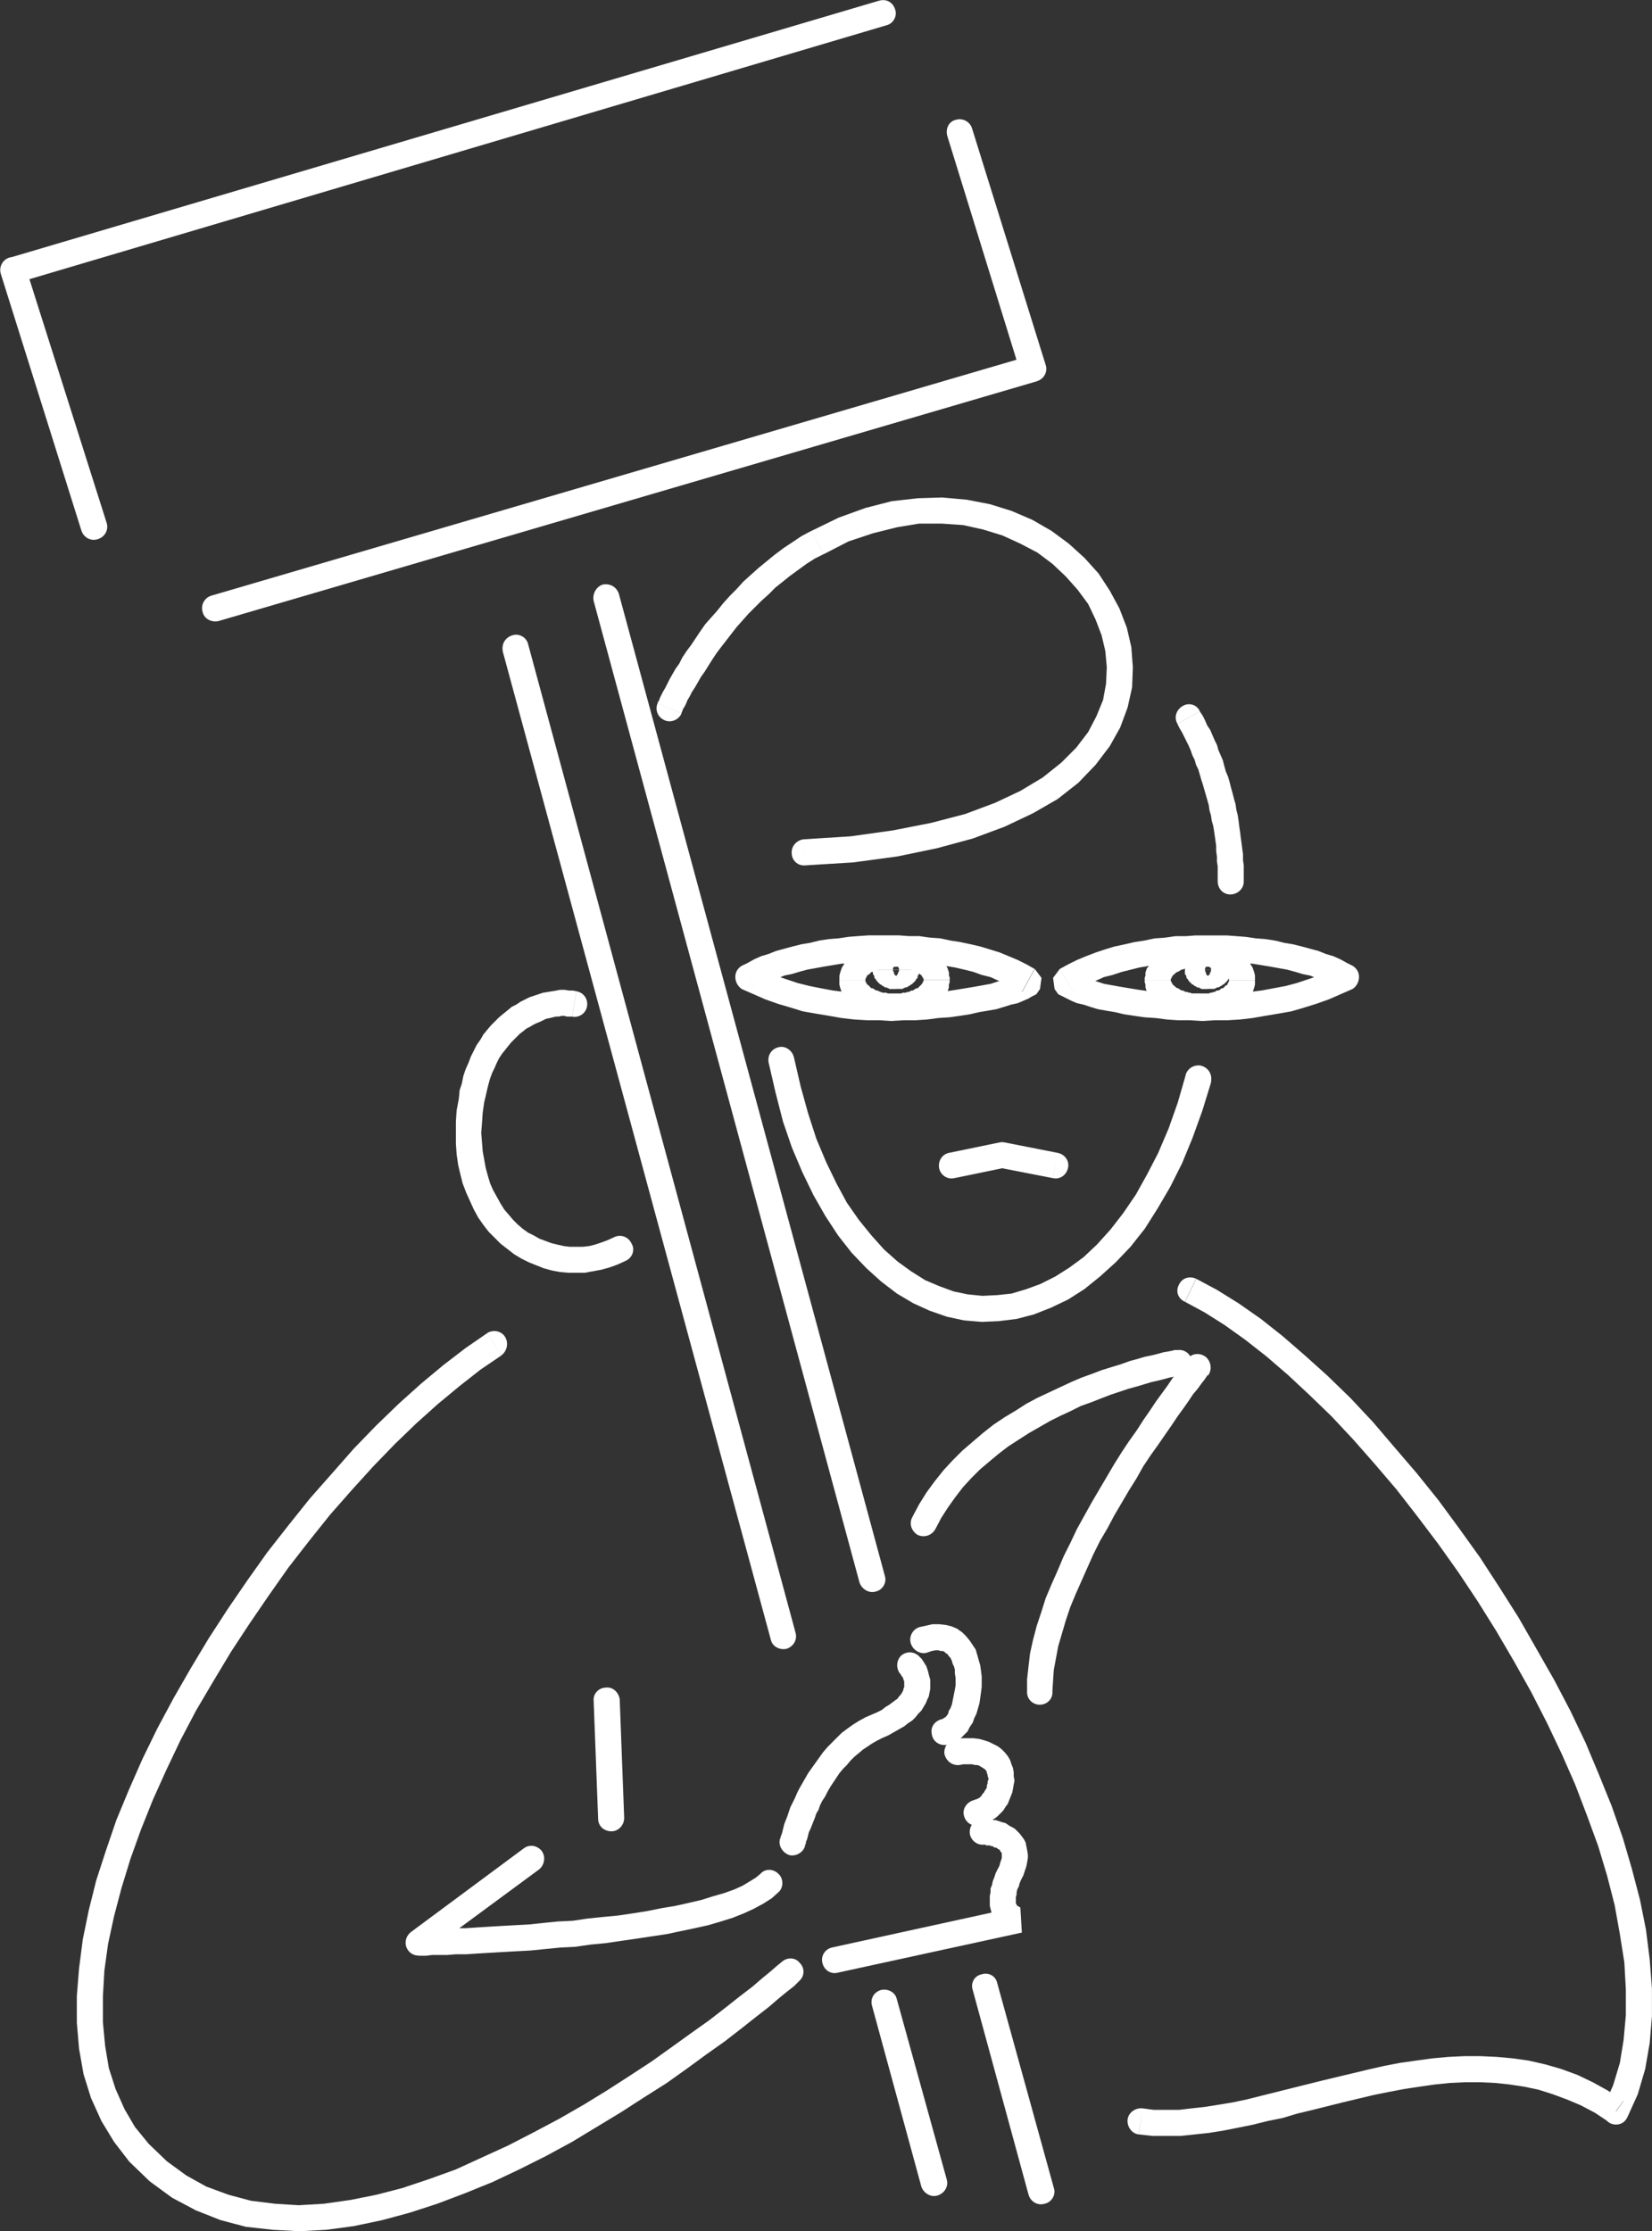 <?xml version="1.0" encoding="utf-8"?>
<!-- Generator: Adobe Illustrator 15.0.0, SVG Export Plug-In . SVG Version: 6.00 Build 0)  -->
<!DOCTYPE svg PUBLIC "-//W3C//DTD SVG 1.1//EN" "http://www.w3.org/Graphics/SVG/1.1/DTD/svg11.dtd">
<svg version="1.1" id="Layer_1" xmlns="http://www.w3.org/2000/svg" xmlns:xlink="http://www.w3.org/1999/xlink" x="0px" y="0px"
	 width="94.838px" height="128.083px" viewBox="0 0 94.838 128.083" enable-background="new 0 0 94.838 128.083"
	 xml:space="preserve">
<rect x="0" y="0" width="94.838" height="128.083" fill="#333333" stroke="none"/>
<g id="Layer_x0020_1">
	<g>
		<path fill="#FFFFFF" d="M6.121,30.011c0.128,0.385-0.085,0.812-0.513,0.941c-0.385,0.128-0.812-0.086-0.94-0.513L6.121,30.011z
			 M1.461,15.305l4.66,14.706l-1.454,0.428L0.05,15.732l0.513-0.94L1.461,15.305z M0.05,15.732c-0.128-0.385,0.085-0.812,0.47-0.94
			c0.385-0.128,0.812,0.085,0.94,0.513L0.05,15.732z M50.882,1.454L0.948,16.246l-0.385-1.454L50.454,0.043L50.882,1.454z
			 M50.454,0.043c0.428-0.128,0.812,0.085,0.939,0.513c0.129,0.385-0.127,0.812-0.513,0.898L50.454,0.043z"/>
	</g>
	<g>
		<path fill="#FFFFFF" d="M54.388,7.823c-0.129-0.427,0.086-0.855,0.471-0.94c0.385-0.128,0.812,0.085,0.939,0.47L54.388,7.823z
			 M58.577,21.375L54.388,7.823l1.41-0.47l4.232,13.595l-0.514,0.94L58.577,21.375z M60.03,20.948
			c0.129,0.385-0.086,0.812-0.514,0.94c-0.385,0.128-0.812-0.128-0.939-0.513L60.03,20.948z M12.106,34.201L59.09,20.435
			l0.429,1.454L12.534,35.655L12.106,34.201z M12.534,35.655c-0.385,0.085-0.812-0.128-0.898-0.513
			c-0.128-0.385,0.086-0.812,0.471-0.94L12.534,35.655z"/>
	</g>
	<g>
		<path fill="#FFFFFF" d="M28.865,37.407c-0.085-0.427,0.128-0.812,0.556-0.94c0.385-0.128,0.812,0.128,0.898,0.513L28.865,37.407z
			 M44.255,94.139l-15.39-56.732l1.454-0.427l15.348,56.731L44.255,94.139z M45.666,93.711c0.128,0.428-0.128,0.812-0.513,0.938
			c-0.385,0.086-0.812-0.127-0.897-0.512L45.666,93.711z M50.069,115.172c-0.129-0.428,0.086-0.812,0.514-0.941
			c0.385-0.085,0.812,0.129,0.896,0.514L50.069,115.172z M52.892,125.518l-2.822-10.346l1.41-0.428l2.865,10.346L52.892,125.518z
			 M54.345,125.09c0.129,0.428-0.129,0.812-0.514,0.939c-0.385,0.129-0.812-0.128-0.939-0.513L54.345,125.09z"/>
	</g>
	<g>
		<path fill="#FFFFFF" d="M34.081,34.5c-0.085-0.385,0.128-0.812,0.513-0.941c0.428-0.085,0.812,0.128,0.941,0.556L34.081,34.5z
			 M49.343,90.846L34.081,34.5l1.454-0.385l15.262,56.346L49.343,90.846z M50.796,90.461c0.129,0.385-0.128,0.812-0.513,0.897
			c-0.386,0.128-0.812-0.129-0.94-0.515L50.796,90.461z M55.841,114.231c-0.129-0.385,0.086-0.812,0.514-0.896
			c0.386-0.129,0.812,0.086,0.896,0.513L55.841,114.231z M59.048,125.989l-3.207-11.758l1.41-0.385l3.25,11.758L59.048,125.989z
			 M60.501,125.604c0.128,0.385-0.129,0.812-0.514,0.896c-0.385,0.129-0.812-0.086-0.939-0.513L60.501,125.604z"/>
	</g>
	<g>
		<path fill="#FFFFFF" d="M27.967,76.525c0.342-0.214,0.812-0.128,1.026,0.214c0.213,0.342,0.128,0.812-0.214,1.068L27.967,76.525z
			 M8.515,123.038l-1.111,1.027l0,0l-0.855-1.111l-0.727-1.197l-0.599-1.325l-0.427-1.367l-0.257-1.454l-0.128-1.496v-1.539
			l0.128-1.582l0.214-1.666l0.342-1.668l0.427-1.709l0.556-1.711l0.599-1.753l0.727-1.754l0.77-1.752l0.855-1.754l0.94-1.752
			l0.983-1.711l1.026-1.709l1.111-1.712l1.112-1.623l1.154-1.624l1.24-1.582l1.197-1.496l1.283-1.454l1.24-1.411l1.283-1.323
			l1.282-1.24l1.283-1.154l1.283-1.068l1.282-0.984l1.24-0.854l0.812,1.282l-1.197,0.812l-1.197,0.94l-1.24,1.026l-1.24,1.111
			l-1.24,1.196l-1.24,1.282l-1.24,1.367l-1.24,1.41l-1.197,1.498l-1.197,1.539l-1.111,1.58l-1.112,1.625l-1.068,1.625l-1.026,1.709
			L11.251,98.2l-0.898,1.711l-0.812,1.709l-0.77,1.711l-0.684,1.709l-0.598,1.668l-0.513,1.668l-0.428,1.623l-0.342,1.582
			l-0.214,1.539l-0.085,1.496v1.454l0.128,1.368l0.214,1.283l0.385,1.195l0.513,1.154l0.599,1.026L8.515,123.038L8.515,123.038z
			 M44.896,112.607l0.983,1.112l-0.085,0.085l-0.214,0.214l-0.385,0.299l-0.47,0.385l-0.599,0.514l-0.77,0.599l-0.812,0.642
			l-0.941,0.729l-1.026,0.727l-1.111,0.812l-1.197,0.854l-1.283,0.812l-1.325,0.855l-1.411,0.854l-1.411,0.854l-1.497,0.812
			l-1.539,0.771l-1.539,0.727l-1.582,0.642l-1.582,0.599l-1.582,0.514l-1.582,0.428l-1.625,0.342L18.729,128l-1.539,0.084
			L15.651,128l-1.539-0.172l-1.454-0.385l-1.411-0.557l-1.368-0.727l-1.283-0.939l-1.197-1.154l1.111-1.027l1.069,1.027l1.111,0.812
			l1.154,0.642l1.283,0.472l1.283,0.342l1.368,0.17l1.368,0.086l1.454-0.086l1.496-0.213l1.497-0.299l1.496-0.386l1.539-0.515
			l1.539-0.555l1.497-0.686l1.496-0.684l1.496-0.771l1.454-0.771l1.411-0.812l1.325-0.812l1.325-0.854l1.24-0.812l1.197-0.855
			l1.068-0.77l1.026-0.728l0.94-0.728l0.812-0.643l0.727-0.555l0.599-0.514l0.47-0.385l0.342-0.3l0.214-0.172L44.896,112.607z
			 M44.896,112.607c0.299-0.257,0.77-0.257,1.026,0.085c0.299,0.301,0.257,0.77-0.042,1.027L44.896,112.607z"/>
	</g>
	<g>
		<path fill="#FFFFFF" d="M33.097,56.902c0.428,0.085,0.684,0.47,0.599,0.898c-0.085,0.385-0.47,0.641-0.855,0.556L33.097,56.902z
			 M27.796,63.272l-1.454-0.214l0,0l0.043-0.47l0.128-0.385l0.085-0.428l0.128-0.385l0.171-0.384l0.128-0.342l0.171-0.342
			l0.171-0.342l0.213-0.299l0.171-0.299l0.213-0.257l0.214-0.256l0.256-0.256l0.214-0.214l0.257-0.214l0.213-0.171l0.257-0.214
			l0.256-0.128l0.256-0.171l0.257-0.128l0.256-0.128l0.256-0.085l0.257-0.085l0.256-0.086l0.256-0.042l0.257-0.043l0.256-0.042
			l0.214-0.043h0.256l0.256,0.043h0.214l0.214,0.042l-0.256,1.454h-0.128h-0.171l-0.128-0.042h-0.171l-0.171,0.042H31.9
			l-0.171,0.043l-0.171,0.042l-0.214,0.043l-0.171,0.085l-0.171,0.085l-0.214,0.085l-0.171,0.085l-0.214,0.128l-0.171,0.085
			l-0.214,0.171l-0.171,0.128l-0.171,0.171l-0.171,0.171l-0.171,0.171l-0.171,0.213l-0.171,0.214l-0.171,0.214l-0.171,0.256
			l-0.128,0.257l-0.128,0.299l-0.128,0.256l-0.128,0.342l-0.085,0.299l-0.086,0.342l-0.085,0.385L27.796,63.272L27.796,63.272z
			 M35.277,71.01l0.642,1.367l-0.471,0.215l-0.47,0.17l-0.47,0.129l-0.47,0.086l-0.47,0.085h-0.47h-0.47l-0.47-0.042l-0.47-0.086
			l-0.47-0.129l-0.428-0.17l-0.428-0.172l-0.427-0.213l-0.428-0.258l-0.385-0.3l-0.385-0.299l-0.342-0.343l-0.342-0.342
			l-0.299-0.385l-0.299-0.428l-0.257-0.471l-0.213-0.471l-0.214-0.471l-0.214-0.557l-0.128-0.514L26.3,66.864l-0.085-0.6
			l-0.043-0.598v-0.643v-0.642l0.043-0.641l0.128-0.684l1.454,0.214l-0.085,0.599l-0.042,0.598l-0.043,0.556l0.043,0.557
			l0.042,0.514l0.085,0.47l0.085,0.47l0.128,0.471l0.128,0.429l0.171,0.385l0.214,0.386l0.213,0.385l0.214,0.342l0.256,0.299
			l0.257,0.301l0.256,0.256l0.299,0.256l0.299,0.215l0.342,0.17l0.299,0.173l0.342,0.127l0.342,0.129l0.342,0.086l0.385,0.085
			l0.342,0.043h0.342h0.385l0.385-0.043l0.342-0.085l0.385-0.129l0.342-0.128L35.277,71.01z M35.277,71.01
			c0.385-0.172,0.812,0,0.983,0.385c0.214,0.342,0.043,0.812-0.342,0.982L35.277,71.01z"/>
	</g>
	<g>
		<path fill="#FFFFFF" d="M30.062,106.109c0.342-0.257,0.77-0.171,1.026,0.128c0.256,0.342,0.171,0.812-0.128,1.068L30.062,106.109z
			 M23.606,110.897l6.456-4.788l0.897,1.196l-6.498,4.789l-0.428,0.171L23.606,110.897z M24.461,112.094
			c-0.299,0.256-0.77,0.213-1.026-0.129c-0.257-0.342-0.171-0.812,0.171-1.068L24.461,112.094z M43.657,107.563l1.069,1.025
			l-0.428,0.385l-0.47,0.299l-0.556,0.301l-0.556,0.256l-0.642,0.256l-0.684,0.215l-0.727,0.214l-0.77,0.171l-0.812,0.171
			l-0.812,0.172l-0.855,0.127l-0.855,0.13l-0.898,0.129l-0.855,0.127l-0.897,0.086l-0.898,0.129l-0.855,0.043l-0.855,0.084
			l-0.855,0.086l-0.812,0.043l-0.77,0.043l-0.727,0.043l-0.727,0.043l-0.641,0.043H26.17l-0.513,0.042h-0.47h-0.385l-0.342,0.043
			h-0.214h-0.128h-0.085v-1.497h0.043h0.128h0.256l0.299-0.042h0.385h0.47l0.513-0.043h0.598l0.642-0.042l0.684-0.043l0.727-0.043
			l0.77-0.043l0.812-0.043l0.812-0.086l0.855-0.086l0.855-0.041l0.855-0.129l0.855-0.086l0.898-0.086l0.855-0.127l0.812-0.129
			l0.855-0.172l0.77-0.128l0.77-0.172l0.727-0.17l0.684-0.215l0.599-0.171l0.599-0.215l0.47-0.213l0.427-0.256l0.342-0.215
			L43.657,107.563z M43.657,107.563c0.256-0.3,0.727-0.3,1.026,0c0.299,0.256,0.299,0.77,0.043,1.025L43.657,107.563z"/>
	</g>
	<g>
		<path fill="#FFFFFF" d="M68.666,73.405l-0.642,1.324c-0.385-0.171-0.555-0.598-0.342-0.982
			C67.854,73.362,68.28,73.233,68.666,73.405z M93.206,120.602l-1.111,0.256l0.512-1.154l0.386-1.283l0.215-1.323l0.128-1.411
			v-1.496l-0.086-1.539l-0.257-1.624l-0.3-1.668l-0.428-1.668l-0.513-1.709l-0.642-1.754l-0.685-1.795l-0.771-1.753l-0.854-1.797
			l-0.897-1.752l-0.982-1.754l-1.025-1.752l-1.068-1.709l-1.111-1.668l-1.154-1.625l-1.197-1.582l-1.195-1.539l-1.24-1.453
			l-1.24-1.41l-1.239-1.325l-1.281-1.239l-1.239-1.154l-1.24-1.068l-1.197-0.939l-1.196-0.854l-1.153-0.728l-1.113-0.6l0.643-1.324
			l1.197,0.641l1.238,0.771l1.283,0.897l1.24,0.982l1.281,1.111l1.283,1.154l1.324,1.283l1.282,1.367l1.24,1.453l1.283,1.496
			l1.239,1.539l1.195,1.624l1.197,1.668l1.111,1.71l1.111,1.753l1.026,1.795l1.024,1.796l0.941,1.797l0.854,1.795l0.771,1.838
			l0.728,1.797l0.642,1.838l0.513,1.753l0.471,1.796l0.342,1.709l0.215,1.711l0.128,1.667v1.582l-0.128,1.539l-0.258,1.496
			l-0.428,1.454l-0.599,1.324l-1.067,0.256L93.206,120.602z M92.095,120.858l1.324,0.684c-0.171,0.385-0.598,0.515-0.982,0.342
			C92.052,121.67,91.923,121.243,92.095,120.858z M65.589,121.029l0.641,0.085h0.728h0.728l0.727-0.085l0.77-0.085l0.812-0.129
			l0.77-0.128l0.812-0.171l0.855-0.215l0.854-0.213l0.854-0.215l0.855-0.213l0.855-0.213l0.896-0.216l0.896-0.213l0.898-0.215
			l0.939-0.214l0.897-0.172l0.897-0.127l0.939-0.129l0.941-0.086l0.896-0.043h0.94l0.94,0.043l0.939,0.086l0.898,0.129l0.939,0.213
			l0.896,0.258l0.941,0.342l0.896,0.428l0.854,0.471l0.898,0.6l-0.855,1.195l-0.77-0.512l-0.812-0.429l-0.812-0.342l-0.812-0.3
			l-0.812-0.258l-0.812-0.17l-0.854-0.129l-0.812-0.086l-0.855-0.041h-0.891l-0.854,0.041l-0.854,0.086l-0.898,0.129l-0.854,0.129
			l-0.897,0.17l-0.854,0.172l-0.898,0.214l-0.896,0.214l-0.855,0.214l-0.854,0.214l-0.897,0.215l-0.854,0.256l-0.855,0.172
			l-0.854,0.213l-0.854,0.172l-0.854,0.17l-0.812,0.129l-0.812,0.086l-0.812,0.085h-0.812h-0.812l-0.771-0.085L65.589,121.029z
			 M65.589,121.029l-0.215,1.497c-0.385-0.043-0.684-0.428-0.641-0.855C64.776,121.286,65.161,120.987,65.589,121.029z"/>
	</g>
	<g>
		<path fill="#FFFFFF" d="M68.153,78.021c0.256-0.342,0.727-0.386,1.068-0.128c0.299,0.256,0.385,0.727,0.129,1.068L68.153,78.021z
			 M60.415,97.088l-1.453,0.043v-0.728l0.086-0.771l0.085-0.727l0.171-0.77l0.215-0.812l0.256-0.77l0.256-0.812l0.343-0.812
			l0.342-0.771l0.343-0.812l0.385-0.771l0.386-0.812l0.427-0.771l0.428-0.77L63.11,85.5l0.429-0.728l0.428-0.728l0.429-0.684
			l0.428-0.643l0.427-0.598l0.385-0.6l0.386-0.557l0.342-0.514l0.343-0.47l0.342-0.47l0.257-0.385l0.256-0.301l0.215-0.3l0.17-0.213
			l0.129-0.172l0.086-0.085v-0.043l1.197,0.939h-0.043l-0.086,0.129l-0.086,0.129l-0.17,0.213l-0.215,0.3L68.5,80.023l-0.256,0.386
			l-0.3,0.428l-0.342,0.471l-0.344,0.514l-0.385,0.555l-0.385,0.558l-0.428,0.599l-0.428,0.641l-0.385,0.686l-0.428,0.684
			l-0.428,0.728l-0.428,0.728l-0.385,0.727l-0.428,0.729l-0.385,0.77l-0.343,0.77l-0.342,0.771l-0.342,0.771l-0.3,0.727l-0.258,0.77
			l-0.213,0.729l-0.215,0.727l-0.128,0.684l-0.128,0.685l-0.043,0.642L60.415,97.088z M60.415,97.088
			c0.043,0.428-0.299,0.77-0.727,0.77c-0.385,0-0.728-0.299-0.728-0.727L60.415,97.088z"/>
	</g>
	<g>
		<path fill="#FFFFFF" d="M67.556,77.508c0.428-0.086,0.812,0.213,0.854,0.598c0.086,0.428-0.213,0.812-0.598,0.855L67.556,77.508z
			 M53.703,87.768l-1.325-0.684l0.385-0.728l0.428-0.685l0.472-0.643l0.512-0.641l0.515-0.557l0.556-0.556l0.599-0.514l0.6-0.513
			l0.599-0.471l0.642-0.428l0.642-0.385l0.599-0.385l0.641-0.342l0.644-0.301l0.642-0.3l0.641-0.3l0.6-0.256l0.598-0.215
			l0.558-0.213l0.555-0.172l0.558-0.17l0.471-0.172l0.47-0.128l0.427-0.128l0.428-0.086l0.343-0.086l0.3-0.086l0.257-0.041
			l0.214-0.043l0.172-0.043h0.086h0.041l0.258,1.453h-0.043l-0.086,0.043h-0.129l-0.213,0.043l-0.213,0.043l-0.301,0.084
			l-0.343,0.086l-0.386,0.086l-0.426,0.129l-0.429,0.128l-0.47,0.128l-0.514,0.172l-0.514,0.17l-0.556,0.215L62.638,80.5
			l-0.598,0.213l-0.6,0.301l-0.556,0.256l-0.599,0.299l-0.6,0.344l-0.599,0.342l-0.599,0.385l-0.598,0.385l-0.558,0.428
			l-0.513,0.428l-0.557,0.471l-0.514,0.514l-0.471,0.514l-0.428,0.556l-0.427,0.599l-0.385,0.6L53.703,87.768z M53.703,87.768
			c-0.214,0.385-0.642,0.514-1.026,0.342c-0.342-0.213-0.513-0.641-0.299-1.025L53.703,87.768z"/>
	</g>
	<g>
		<path fill="#FFFFFF" d="M39.125,40.956c-0.171,0.385-0.641,0.556-0.983,0.385c-0.385-0.171-0.556-0.598-0.385-0.983L39.125,40.956
			z M46.564,30.481l0.727,1.326l0,0l-0.513,0.256l-0.47,0.299l-0.47,0.342l-0.47,0.342l-0.427,0.342l-0.428,0.342l-0.385,0.385
			L43.7,34.5l-0.342,0.342l-0.385,0.385l-0.342,0.385l-0.342,0.385l-0.299,0.385l-0.299,0.385l-0.299,0.385l-0.257,0.342
			l-0.256,0.385l-0.214,0.342l-0.214,0.342l-0.213,0.299l-0.171,0.299l-0.171,0.299l-0.171,0.256l-0.128,0.257l-0.128,0.213
			L39.382,40.4l-0.086,0.171l-0.085,0.128l-0.042,0.128l-0.043,0.085v0.042l0,0l-1.368-0.598v-0.043l0.043-0.043l0.043-0.085
			l0.042-0.128l0.085-0.171l0.085-0.171l0.128-0.214l0.128-0.256l0.128-0.256l0.171-0.299l0.171-0.299l0.214-0.299l0.171-0.342
			l0.256-0.385l0.256-0.342l0.257-0.385l0.256-0.385l0.299-0.427l0.342-0.385l0.342-0.385l0.342-0.428l0.385-0.427l0.385-0.385
			l0.385-0.428l0.428-0.385l0.427-0.385l0.47-0.385l0.471-0.385l0.513-0.385l0.513-0.342l0.513-0.342L46.564,30.481L46.564,30.481z
			 M46.222,49.677l-0.085-1.497l2.693-0.171l2.438-0.342l2.18-0.428l1.967-0.513l1.711-0.641l1.453-0.684l1.281-0.77l1.07-0.855
			l0.854-0.855l0.686-0.898l0.469-0.897l0.386-0.941l0.171-0.94l0.043-0.94l-0.086-0.94l-0.213-0.898l-0.342-0.897l-0.428-0.898
			l-0.601-0.812l-0.685-0.77l-0.77-0.727l-0.855-0.641l-0.981-0.513l-1.026-0.47l-1.111-0.342l-1.153-0.256l-1.239-0.085h-1.283
			l-1.283,0.214l-1.366,0.342l-1.411,0.47l-1.411,0.727l-0.727-1.326l1.582-0.77l1.539-0.556l1.496-0.385l1.496-0.171l1.411-0.043
			l1.411,0.128l1.325,0.256l1.239,0.385l1.197,0.513l1.11,0.641l0.983,0.727l0.896,0.812l0.812,0.898l0.642,0.983l0.556,1.026
			l0.428,1.112l0.256,1.111l0.087,1.154l-0.043,1.154l-0.257,1.154l-0.428,1.154l-0.599,1.069l-0.812,1.069l-0.984,1.026
			l-1.197,0.94l-1.41,0.812l-1.625,0.77l-1.838,0.684l-2.053,0.556l-2.266,0.47l-2.521,0.342L46.222,49.677z M46.222,49.677
			c-0.427,0.042-0.77-0.299-0.77-0.684c-0.042-0.428,0.299-0.77,0.684-0.812L46.222,49.677z"/>
	</g>
	<g>
		<path fill="#FFFFFF" d="M67.599,41.554c-0.215-0.342-0.086-0.812,0.299-1.026c0.343-0.214,0.812-0.085,0.982,0.299L67.599,41.554z
			 M71.401,50.618l-1.496-0.043v-0.256V50.02v-0.3l-0.043-0.256v-0.299l-0.043-0.299v-0.299l-0.041-0.299l-0.043-0.299l-0.043-0.299
			l-0.043-0.257l-0.086-0.299l-0.043-0.299l-0.086-0.299l-0.041-0.299l-0.086-0.299l-0.086-0.299l-0.086-0.299l-0.086-0.299
			l-0.085-0.256l-0.086-0.299l-0.086-0.299l-0.128-0.256l-0.085-0.299l-0.129-0.257l-0.085-0.256L68.237,42.8l-0.129-0.256
			l-0.127-0.256l-0.129-0.257l-0.129-0.214l-0.127-0.256l1.281-0.727l0.171,0.256l0.128,0.256l0.129,0.299l0.172,0.257l0.127,0.299
			l0.129,0.299l0.129,0.257l0.084,0.299l0.13,0.299l0.128,0.299l0.086,0.342l0.085,0.299l0.129,0.299l0.085,0.299l0.086,0.342
			l0.085,0.299l0.087,0.342l0.086,0.299l0.041,0.299l0.086,0.342l0.043,0.299l0.043,0.342l0.043,0.299l0.043,0.342l0.043,0.299
			l0.043,0.342l0.041,0.299v0.342l0.043,0.299v0.299v0.342V50.618z M71.401,50.618c0,0.385-0.342,0.727-0.77,0.727
			s-0.727-0.342-0.727-0.77L71.401,50.618z M68.067,61.69c0.129-0.385,0.514-0.599,0.897-0.513c0.429,0.128,0.642,0.513,0.556,0.94
			L68.067,61.69z M44.127,61.006l1.454-0.299l0.385,1.667l0.427,1.539l0.471,1.455l0.556,1.324l0.599,1.24l0.6,1.111l0.684,0.982
			l0.727,0.896l0.728,0.812l0.771,0.684l0.77,0.558l0.812,0.512l0.812,0.343l0.812,0.301l0.812,0.17l0.854,0.086l0.854-0.043
			l0.812-0.086l0.855-0.256l0.812-0.299l0.854-0.429l0.812-0.515l0.812-0.598l0.77-0.727l0.771-0.855l0.728-0.939l0.728-1.068
			l0.642-1.154l0.641-1.239l0.6-1.411l0.514-1.454l0.469-1.624l1.455,0.427l-0.514,1.667l-0.557,1.541l-0.598,1.452l-0.686,1.367
			l-0.727,1.239l-0.729,1.154l-0.812,1.026l-0.854,0.897l-0.898,0.812L62.254,74l-0.938,0.599l-0.984,0.47l-0.982,0.385
			l-0.982,0.258l-1.026,0.127l-0.981,0.043l-1.027-0.086l-0.982-0.213l-0.982-0.342l-0.94-0.428l-0.94-0.557l-0.896-0.684
			l-0.855-0.771l-0.854-0.896l-0.771-0.982l-0.727-1.111l-0.684-1.197l-0.641-1.324l-0.599-1.412l-0.513-1.496l-0.428-1.667
			L44.127,61.006z M44.127,61.006c-0.085-0.428,0.171-0.812,0.599-0.898c0.385-0.085,0.77,0.214,0.855,0.599L44.127,61.006z"/>
	</g>
	<g>
		<path fill="#FFFFFF" d="M46.222,105.938c-0.085,0.385-0.513,0.641-0.897,0.557c-0.385-0.129-0.642-0.514-0.556-0.897
			L46.222,105.938z M50.069,98.415l0.556,1.367l0,0l-0.257,0.129l-0.299,0.17l-0.256,0.172l-0.258,0.17l-0.257,0.216l-0.256,0.213
			l-0.215,0.214l-0.213,0.257l-0.214,0.214l-0.215,0.258l-0.17,0.256l-0.171,0.256l-0.171,0.258l-0.171,0.299l-0.128,0.256
			l-0.171,0.258l-0.128,0.256l-0.085,0.257l-0.128,0.215l-0.086,0.256l-0.085,0.214l-0.085,0.215L46.522,105l-0.085,0.172
			l-0.043,0.17l-0.042,0.172l-0.043,0.129l-0.042,0.085v0.085l-0.043,0.086v0.043l0,0L44.77,105.6v-0.043l0.043-0.043v-0.086
			l0.043-0.086l0.042-0.127l0.043-0.172l0.042-0.17l0.043-0.172l0.085-0.214l0.085-0.215l0.085-0.256l0.085-0.257l0.128-0.258
			l0.128-0.256l0.128-0.299l0.128-0.258l0.171-0.299l0.171-0.299l0.171-0.299l0.214-0.301l0.214-0.3l0.214-0.299l0.214-0.3
			l0.256-0.299l0.256-0.258l0.299-0.299l0.258-0.256l0.343-0.258l0.299-0.213l0.342-0.215l0.386-0.213L50.069,98.415L50.069,98.415z
			 M51.694,96.105l1.111-0.983l0,0l0.043,0.043l0.043,0.043l0.041,0.043l0.043,0.086l0.043,0.041l0.043,0.086l0.086,0.129
			l0.043,0.087l0.043,0.127l0.043,0.129l0.041,0.171l0.043,0.171l0.043,0.13v0.213v0.172v0.17l-0.043,0.215l-0.043,0.213
			l-0.084,0.172l-0.086,0.213l-0.129,0.214L52.892,98.2l-0.172,0.172l-0.171,0.213l-0.171,0.172l-0.256,0.17l-0.215,0.173
			l-0.299,0.17L51.31,99.44l-0.3,0.17l-0.385,0.172l-0.556-1.367l0.299-0.129l0.257-0.129l0.214-0.171l0.215-0.128l0.17-0.129
			l0.172-0.128l0.127-0.085l0.086-0.129l0.086-0.086l0.086-0.127l0.043-0.086l0.042-0.086v-0.086l0.043-0.043V96.79v-0.043v-0.086
			v-0.043v-0.086v-0.041l-0.043-0.043v-0.086l-0.042-0.043v-0.043l-0.043-0.043l-0.043-0.043v-0.043l0,0L51.694,96.105
			L51.694,96.105L51.694,96.105L51.694,96.105z M51.694,96.105c-0.258-0.3-0.258-0.771,0.043-1.069
			c0.299-0.256,0.77-0.256,1.068,0.086L51.694,96.105z"/>
	</g>
	<g>
		<path fill="#FFFFFF" d="M53.233,94.866c-0.385,0.127-0.812-0.129-0.941-0.514c-0.128-0.385,0.086-0.812,0.471-0.939L53.233,94.866
			z M54.302,100.167l-0.171-1.496l0,0l0,0l0.042-0.043l0.086-0.043l0.086-0.086l0.086-0.127l0.043-0.172l0.084-0.129l0.086-0.213
			l0.043-0.214l0.043-0.214l0.043-0.215l0.043-0.213l0.043-0.256v-0.215v-0.214l-0.043-0.256v-0.215l-0.043-0.17l-0.086-0.173
			l-0.043-0.17l-0.086-0.172l-0.084-0.086l-0.086-0.127l-0.086-0.043l-0.086-0.086l-0.085-0.043h-0.128l-0.129-0.043h-0.171
			l-0.214,0.043l-0.256,0.086l-0.471-1.453l0.385-0.086l0.385-0.086h0.385l0.385,0.043l0.342,0.086l0.299,0.127l0.301,0.215
			l0.214,0.213l0.214,0.258l0.171,0.257l0.171,0.256l0.086,0.3l0.086,0.301l0.086,0.299l0.043,0.299l0.043,0.342v0.299v0.301
			l-0.043,0.342l-0.043,0.3l-0.043,0.299l-0.086,0.3l-0.086,0.299l-0.127,0.258l-0.087,0.256L55.67,99.14l-0.128,0.257l-0.215,0.213
			l-0.17,0.172l-0.258,0.172l-0.299,0.127L54.302,100.167z M54.302,100.167c-0.385,0.043-0.77-0.213-0.812-0.642
			c-0.087-0.427,0.214-0.771,0.642-0.854L54.302,100.167z"/>
	</g>
	<g>
		<path fill="#FFFFFF" d="M55.071,101.321c-0.428,0.043-0.771-0.257-0.855-0.642c-0.043-0.427,0.258-0.812,0.643-0.854
			L55.071,101.321z M56.183,104.784l-0.256-1.453l0.086-0.043h0.043l0.084-0.043l0.086-0.043l0.043-0.043l0.086-0.086l0.043-0.085
			l0.084-0.085l0.043-0.086l0.086-0.129l0.043-0.085v-0.128l0.043-0.086v-0.129l0.043-0.084v-0.129l-0.043-0.086v-0.086
			l-0.043-0.084v-0.086l-0.043-0.043l-0.043-0.086l-0.086-0.043l-0.041-0.043l-0.086-0.043l-0.129-0.084l-0.129-0.044H55.97
			l-0.172-0.043h-0.213h-0.258l-0.256,0.043l-0.215-1.495l0.386-0.043h0.343h0.299l0.342,0.043l0.299,0.084l0.258,0.086l0.257,0.129
			l0.256,0.129l0.215,0.17l0.171,0.172l0.172,0.213l0.127,0.215l0.086,0.256l0.086,0.215l0.043,0.256v0.213l0.043,0.258
			l-0.043,0.214l-0.043,0.256l-0.043,0.215l-0.086,0.214l-0.086,0.215l-0.084,0.213l-0.129,0.172l-0.129,0.213l-0.171,0.172
			l-0.172,0.17l-0.17,0.129l-0.215,0.128l-0.214,0.128l-0.213,0.086L56.183,104.784z M56.183,104.784
			c-0.385,0.086-0.77-0.172-0.854-0.599c-0.085-0.386,0.215-0.771,0.601-0.854L56.183,104.784z"/>
	</g>
	<g>
		<path fill="#FFFFFF" d="M56.396,105.895c-0.385,0-0.727-0.342-0.727-0.727c0-0.428,0.342-0.771,0.727-0.771V105.895z
			 M58.62,107.905l-1.326-0.642l0,0l0.086-0.171l0.043-0.172l0.043-0.127l0.043-0.129v-0.086v-0.086v-0.043v-0.084l-0.043-0.043l0,0
			l-0.043-0.044v-0.043l-0.043-0.043l-0.043-0.043h-0.043l-0.043-0.042l-0.042-0.043h-0.085l-0.086-0.042l-0.043-0.043h-0.086
			l-0.085-0.043H56.78h-0.084H56.61l-0.043-0.043h-0.043h-0.043h-0.043h-0.043l0,0l0,0v-1.496h0.043h0.043h0.043h0.043h0.086
			l0.086,0.043h0.085h0.128l0.086,0.043h0.128l0.128,0.042l0.129,0.043l0.128,0.042l0.171,0.043l0.129,0.087l0.129,0.086l0.17,0.084
			l0.129,0.086l0.127,0.129l0.13,0.129l0.129,0.17l0.127,0.172l0.086,0.17l0.043,0.215l0.043,0.213l0.043,0.258v0.213l-0.043,0.256
			l-0.043,0.215l-0.086,0.257l-0.085,0.257L58.62,107.905L58.62,107.905z M58.663,110.94l-0.344-1.453l0.086,1.496h-0.043l0,0
			l-0.043-0.043h-0.041h-0.086l-0.043-0.043h-0.086l-0.086-0.043l-0.084-0.043l-0.086-0.043l-0.129-0.042l-0.086-0.043l-0.085-0.085
			l-0.129-0.086l-0.086-0.086l-0.085-0.129l-0.085-0.127l-0.086-0.129l-0.086-0.129l-0.043-0.17l-0.043-0.172l-0.042-0.171v-0.172
			v-0.17v-0.216l0.042-0.213v-0.213l0.086-0.215l0.043-0.213l0.086-0.215l0.085-0.256l0.128-0.257l1.326,0.642l-0.086,0.213
			l-0.043,0.172l-0.087,0.17l-0.041,0.172v0.129l-0.043,0.128v0.086v0.086v0.085v0.043v0.042v0.043l0.043,0.043l0,0v0.043l0,0
			l0.041,0.043l0,0l0,0h0.043v0.043h0.044l0,0l0,0l0.043,0.043l0,0h0.043l0,0l0,0l0,0l0,0l0,0L58.663,110.94z M47.761,111.795
			l10.56-2.31l0.343,1.453l-10.604,2.31L47.761,111.795z M48.06,113.249c-0.384,0.086-0.769-0.172-0.854-0.599
			c-0.085-0.385,0.171-0.771,0.556-0.854L48.06,113.249z"/>
	</g>
	<g>
		<path fill="#FFFFFF" d="M72.044,56.261h-1.496l0,0l0,0v-0.043l0,0v-0.042l0,0l-0.043-0.043V56.09l0,0l-0.043-0.043v-0.042
			l-0.043-0.043h-0.043l-0.043-0.042l-0.042-0.043l-0.043-0.043l-0.043-0.042H70.12l-0.043-0.043l-0.043-0.042l-0.086-0.043h-0.086
			l-0.084-0.042l-0.043-0.043h-0.086l-0.086-0.042h-0.086l-0.084-0.043h-0.129h-0.086h-0.086h-0.085H68.88v-1.539l0.171,0.043h0.128
			h0.129h0.172l0.127,0.042h0.129l0.172,0.043l0.128,0.042l0.129,0.043l0.128,0.042l0.128,0.043l0.129,0.042l0.085,0.043
			l0.129,0.085l0.129,0.043l0.084,0.085l0.129,0.042l0.086,0.085l0.129,0.086l0.084,0.085l0.086,0.085l0.086,0.085l0.086,0.128
			l0.085,0.085l0.043,0.128l0.085,0.128l0.043,0.085l0.043,0.128l0.043,0.128L72.046,56v0.128v0.133H72.044z M68.88,58.526V57.03
			l0,0h0.129h0.086h0.084h0.086h0.129l0.086-0.043h0.084l0.086-0.042h0.086l0.043-0.043l0.086-0.042h0.085l0.086-0.043l0.043-0.042
			l0.043-0.043h0.085l0.043-0.042l0.043-0.043l0.042-0.043l0.043-0.042h0.043l0.043-0.043v-0.042l0.043-0.043l0,0v-0.042
			l0.043-0.043l0,0v-0.042l0,0v-0.043l0,0h1.496v0.128v0.128l-0.043,0.171l-0.043,0.128l-0.043,0.128l-0.043,0.085l-0.085,0.128
			l-0.043,0.128l-0.085,0.085L71.573,57.5l-0.086,0.085l-0.086,0.085l-0.084,0.085l-0.129,0.086l-0.086,0.085l-0.129,0.042
			l-0.084,0.085l-0.129,0.043l-0.129,0.085l-0.085,0.043l-0.129,0.042l-0.128,0.043l-0.128,0.042l-0.129,0.043l-0.128,0.042
			l-0.172,0.043h-0.129l-0.127,0.042h-0.172h-0.129h-0.128H68.88V58.526z M65.716,56.261h1.497l0,0l0,0v0.043l0,0v0.042h0.042v0.043
			v0.042h0.043v0.043l0.043,0.042v0.043h0.043l0.043,0.042l0.043,0.043l0.043,0.043l0.086,0.042h0.041l0.043,0.043l0.086,0.042
			l0.043,0.043h0.086l0.086,0.042l0.084,0.043h0.086l0.086,0.042h0.086l0.085,0.043h0.086h0.086h0.128h0.085h0.086v1.496h-0.128
			h-0.171h-0.129h-0.128l-0.172-0.042h-0.129l-0.127-0.043l-0.129-0.042l-0.129-0.043l-0.127-0.042l-0.129-0.043l-0.129-0.042
			l-0.127-0.043l-0.129-0.085l-0.086-0.043l-0.128-0.085l-0.128-0.042l-0.086-0.085l-0.086-0.086l-0.127-0.085l-0.086-0.085
			L66.187,57.5l-0.086-0.128l-0.041-0.085l-0.086-0.128l-0.043-0.128l-0.086-0.085l-0.043-0.128l-0.043-0.128v-0.171l-0.043-0.128
			V56.261L65.716,56.261z M68.88,53.952v1.539l0,0h-0.086h-0.085h-0.128h-0.086h-0.086l-0.085,0.043h-0.085l-0.086,0.042h-0.086
			l-0.086,0.043l-0.086,0.042h-0.084l-0.043,0.043l-0.086,0.042l-0.043,0.043h-0.043l-0.084,0.042l-0.043,0.043l-0.044,0.043
			l-0.043,0.042H67.34v0.043l-0.043,0.042v0.043h-0.043v0.042v0.043h-0.042v0.042l0,0v0.043l0,0h-1.497v-0.128l0.043-0.128V55.83
			l0.043-0.128l0.044-0.128l0.086-0.085l0.043-0.128l0.084-0.128l0.043-0.085l0.086-0.128l0.086-0.085l0.086-0.085l0.127-0.085
			l0.086-0.086l0.086-0.085l0.128-0.042l0.128-0.085l0.086-0.043l0.129-0.085l0.127-0.043l0.129-0.042l0.129-0.043l0.127-0.042
			l0.129-0.043l0.129-0.042l0.127-0.043h0.129l0.172-0.042h0.128h0.129h0.171L68.88,53.952L68.88,53.952z M70.676,55.662h-1.497l0,0
			v0.043v0.042l0.043,0.043v0.042v0.043l0,0l0.043,0.043v0.042l0,0l0.043,0.043l0,0l0,0h0.043v0.042l0,0l0,0l0,0h0.043l0,0l0,0l0,0
			l0,0l0,0l0,0l0,0l0,0l0,0h-0.043l0,0l0,0l0,0l0,0v-1.496h0.043h0.043h0.086h0.041h0.043l0.043,0.042h0.086h0.043l0.043,0.043
			h0.043h0.043l0.042,0.042h0.086l0.043,0.043l0.043,0.043h0.043l0.042,0.042l0.043,0.043l0.043,0.042l0.042,0.043l0.043,0.042
			l0.043,0.043l0.043,0.042l0.043,0.043l0.043,0.043l0.042,0.085v0.042l0.043,0.085v0.085l0.043,0.086v0.042L70.676,55.662
			L70.676,55.662z M69.351,56.774v-1.497l0,0l0,0l0,0l0,0h0.043l0,0l0,0l0,0l0,0l0,0l0,0l0,0l0,0l0,0l0,0l0,0l-0.043,0.043l0,0l0,0
			l0,0h-0.043v0.042l0,0h-0.043v0.043l0,0l-0.043,0.042v0.043v0.043l0,0l-0.043,0.042v0.043v0.042h1.497v0.085v0.085l-0.043,0.086
			v0.042l-0.043,0.085v0.085l-0.042,0.043l-0.043,0.042l-0.043,0.086l-0.043,0.042l-0.043,0.043l-0.043,0.042l-0.042,0.043
			l-0.043,0.042h-0.043l-0.042,0.043l-0.043,0.042h-0.043l-0.043,0.043l-0.086,0.043h-0.042h-0.044l-0.043,0.042h-0.041
			l-0.043,0.043h-0.086h-0.043h-0.043h-0.043h-0.086h-0.041h-0.043V56.774z M68.024,55.662h1.496l0,0V55.62v-0.043l-0.043-0.042l0,0
			v-0.043l-0.043-0.043v-0.042l0,0l-0.041-0.043l0,0l0,0V55.32h-0.043l0,0l0,0l0,0l-0.043-0.043l0,0l0,0l0,0l0,0l0,0l0,0l0,0l0,0
			l0,0l0,0l0,0h0.043l0,0l0,0l0,0v1.497h-0.043h-0.086h-0.043h-0.043h-0.043h-0.085h-0.043l-0.043-0.043H68.88l-0.043-0.042h-0.043
			h-0.042l-0.086-0.043l-0.042-0.043h-0.043l-0.043-0.042l-0.043-0.043h-0.043l-0.043-0.042l-0.042-0.043l-0.043-0.042l-0.044-0.043
			l-0.041-0.042l-0.043-0.086l-0.043-0.042l-0.043-0.043V56.05l-0.043-0.085l-0.043-0.042v-0.086v-0.085V55.662L68.024,55.662z
			 M69.351,54.551v1.496l0,0l0,0l0,0l0,0h-0.043l0,0l0,0l0,0l0,0l0,0l0,0l0,0l0,0l0,0l0,0l0,0h0.043l0,0l0,0v-0.042h0.043l0,0l0,0
			v-0.043h0.043V55.92v-0.043h0.043v-0.043v-0.042l0.043-0.043v-0.042v-0.043h-1.498v-0.085v-0.042v-0.086l0.043-0.085l0.043-0.085
			v-0.042l0.043-0.085l0.043-0.043l0.043-0.043l0.043-0.042l0.043-0.043l0.043-0.042l0.042-0.043l0.043-0.042l0.043-0.043
			l0.043-0.042h0.043l0.043-0.043l0.042-0.043h0.043l0.085-0.042h0.043h0.043l0.043-0.043h0.043h0.085l0.043-0.042h0.043h0.043
			h0.043h0.086h0.041V54.551z"/>
	</g>
	<g>
		<path fill="#FFFFFF" d="M49.685,56.261h-1.496l0,0v-0.128v-0.128l0.043-0.171l0.043-0.128l0.043-0.128l0.043-0.085l0.084-0.128
			l0.043-0.128l0.087-0.085l0.086-0.128l0.085-0.085l0.085-0.085l0.086-0.085l0.129-0.086l0.085-0.085l0.128-0.042l0.086-0.085
			l0.128-0.043l0.129-0.085l0.086-0.043l0.129-0.042l0.127-0.043l0.129-0.042L50.2,54.13l0.17-0.042l0.129-0.043h0.128l0.128-0.042
			h0.172h0.129h0.127l0.172-0.043v1.539h-0.086H51.14h-0.084H50.97h-0.086l-0.129,0.043H50.67l-0.085,0.042H50.54l-0.086,0.043
			l-0.086,0.042h-0.085l-0.043,0.043l-0.085,0.042l-0.043,0.043h-0.086l-0.043,0.042l-0.043,0.043l-0.043,0.043l-0.043,0.042h-0.041
			l-0.043,0.043v0.042l-0.043,0.043l0,0v0.042l-0.043,0.043l0,0v0.042l0,0V56.261L49.685,56.261L49.685,56.261z M51.353,57.03v1.496
			l0,0h-0.172h-0.127h-0.129h-0.172l-0.128-0.042h-0.128l-0.129-0.043l-0.17-0.042l-0.129-0.043l-0.129-0.042l-0.127-0.043
			l-0.129-0.042l-0.086-0.043l-0.129-0.085l-0.128-0.043l-0.086-0.085l-0.128-0.042l-0.085-0.085l-0.129-0.086l-0.086-0.085
			l-0.085-0.085l-0.084-0.09l-0.086-0.128l-0.086-0.085l-0.043-0.128l-0.086-0.128l-0.043-0.085l-0.041-0.128l-0.043-0.128
			l-0.043-0.171v-0.128v-0.128h1.496l0,0v0.043l0,0v0.042l0,0l0.043,0.043v0.042l0,0l0.043,0.043v0.042h0.043l0.041,0.043
			l0.043,0.042l0.043,0.043l0.043,0.043l0.043,0.042h0.086l0.043,0.043l0.085,0.042l0.043,0.043h0.085l0.086,0.042l0.086,0.043
			h0.043l0.085,0.042h0.085h0.129l0.086,0.043h0.086h0.084h0.129h0.086V57.03z M53.019,56.261h1.498l0,0v0.128l-0.043,0.128v0.171
			l-0.043,0.128l-0.043,0.128l-0.043,0.085l-0.086,0.128l-0.086,0.128l-0.042,0.085l-0.085,0.13l-0.086,0.085l-0.086,0.085
			l-0.128,0.085l-0.085,0.086l-0.086,0.085l-0.129,0.042l-0.086,0.085l-0.127,0.043l-0.129,0.085l-0.129,0.043l-0.127,0.042
			l-0.129,0.043l-0.129,0.042l-0.128,0.043l-0.129,0.042l-0.128,0.043h-0.128l-0.129,0.042h-0.171h-0.129h-0.172h-0.127V57.03h0.086
			h0.127h0.086h0.086l0.086-0.043h0.084h0.087l0.086-0.042h0.085l0.085-0.043l0.086-0.042h0.086l0.043-0.043l0.085-0.042
			l0.043-0.043h0.085l0.044-0.042l0.043-0.043l0.043-0.043l0.043-0.042l0.043-0.043l0,0l0.041-0.042v-0.043h0.043v-0.042v-0.043
			h0.043v-0.042l0,0V56.261L53.019,56.261L53.019,56.261z M51.353,55.491v-1.539l0,0l0.127,0.043h0.172h0.129h0.171l0.129,0.042
			h0.128l0.128,0.043l0.129,0.042l0.128,0.043l0.129,0.042l0.129,0.043l0.127,0.042l0.129,0.043l0.129,0.085l0.127,0.043
			l0.086,0.085l0.129,0.042l0.086,0.085l0.085,0.086l0.128,0.085l0.086,0.085l0.086,0.085l0.085,0.128l0.042,0.085l0.086,0.128
			l0.086,0.128l0.043,0.085l0.043,0.128l0.043,0.128v0.171l0.043,0.128v0.128h-1.498l0,0V56.21l0,0v-0.042h-0.041v-0.043V56.09
			h-0.043v-0.043l-0.043-0.042v-0.043h-0.043l-0.043-0.042l-0.043-0.043l-0.043-0.043l-0.043-0.042h-0.085l-0.043-0.043
			l-0.085-0.042l-0.043-0.043h-0.086l-0.086-0.042l-0.085-0.043h-0.085l-0.086-0.042h-0.086l-0.085-0.043h-0.085h-0.086h-0.086
			h-0.129h-0.086V55.491z M51.608,55.662h-1.496l0,0v-0.085v-0.042v-0.086l0.043-0.085l0.043-0.085v-0.042l0.042-0.085l0.043-0.043
			l0.043-0.043l0.042-0.042l0.043-0.043l0.043-0.042l0.043-0.043l0.043-0.042l0.043-0.043l0.042-0.042h0.043l0.042-0.043
			l0.043-0.043h0.043l0.086-0.042h0.043h0.043l0.042-0.043h0.044h0.084l0.043-0.042h0.043h0.043h0.043h0.086h0.043v1.496l0,0l0,0
			l0,0l0,0h-0.043l0,0l0,0l0,0l0,0l0,0l0,0l0,0l0,0l0,0l0,0h0.043l0,0l0,0V56.01h0.041l0,0l0,0v-0.043h0.043v-0.042v-0.043h0.043
			v-0.043v-0.042l0.043-0.043v-0.042V55.662L51.608,55.662z M51.438,55.277v1.497l0,0h-0.043H51.31h-0.043h-0.043h-0.043h-0.086
			h-0.041l-0.044-0.043h-0.042l-0.043-0.042h-0.043h-0.043l-0.086-0.043l-0.043-0.043h-0.042l-0.043-0.042l-0.042-0.043H50.54
			l-0.043-0.042l-0.043-0.043l-0.043-0.042l-0.043-0.043l-0.042-0.042l-0.043-0.086l-0.043-0.042l-0.042-0.043V56.05l-0.043-0.085
			l-0.043-0.042v-0.086v-0.085v-0.085h1.496V55.62v-0.043l-0.043-0.042l0,0v-0.043v-0.043l-0.043-0.042l0,0l-0.043-0.043l0,0l0,0
			V55.32h-0.043l0,0l0,0l0,0l-0.043-0.043l0,0l0,0l0,0l0,0l0,0l0,0l0,0l0,0l0,0l0,0l0,0H51.438L51.438,55.277L51.438,55.277
			L51.438,55.277L51.438,55.277z M51.267,55.662h1.496l0,0v0.085v0.085v0.086L52.72,55.96l-0.043,0.085v0.085l-0.043,0.043
			l-0.042,0.042l-0.043,0.086l-0.042,0.042l-0.043,0.043l-0.043,0.042l-0.043,0.043l-0.043,0.042h-0.043l-0.043,0.043l-0.042,0.042
			h-0.043l-0.042,0.043l-0.086,0.043h-0.043H51.95l-0.043,0.042h-0.043l-0.043,0.043h-0.084h-0.043h-0.043h-0.043h-0.086h-0.043
			h-0.043v-1.497l0,0l0,0l0,0h0.043l0,0l0,0l0,0l0,0l0,0l0,0l0,0l0,0l0,0l0,0l0,0l-0.043,0.043l0,0l0,0l0,0h-0.043v0.042l0,0h-0.041
			V55.4l0,0l-0.043,0.042v0.043v0.043l0,0l-0.043,0.042v0.043V55.662L51.267,55.662z M51.438,56.047v-1.496l0,0h0.041h0.043h0.086
			h0.043h0.043l0.043,0.042h0.086h0.042l0.043,0.043h0.043h0.043l0.086,0.042h0.043l0.042,0.043l0.043,0.043h0.042l0.043,0.042
			l0.043,0.043l0.043,0.042l0.043,0.043l0.043,0.042l0.043,0.043l0.042,0.042l0.043,0.043l0.042,0.043l0.044,0.085v0.042
			l0.043,0.085l0.043,0.085v0.086v0.042v0.085h-1.496V55.7v0.042l0.043,0.043v0.042v0.043l0,0l0.043,0.043v0.042l0,0l0.041,0.043
			l0,0l0,0h0.043V56.047L51.438,56.047L51.438,56.047h0.041l0,0l0,0l0,0l0,0l0,0l0,0l0,0l0,0l0,0l0,0H51.438L51.438,56.047
			L51.438,56.047L51.438,56.047L51.438,56.047L51.438,56.047z"/>
	</g>
	<g>
		<g>
			<path fill="#FFFFFF" d="M60.843,55.62L60.843,55.62l0.471-0.257l0.514-0.256l0.513-0.214l0.558-0.214l0.512-0.171l0.557-0.171
				l0.598-0.128l0.558-0.128l0.556-0.085l0.6-0.128l0.598-0.043l0.6-0.085h0.598l0.558-0.042h0.599h0.599h0.599l0.557,0.042
				l0.556,0.043l0.558,0.085l0.555,0.042l0.557,0.086l0.514,0.128l0.512,0.085l0.515,0.128l0.47,0.128l0.471,0.128l0.428,0.171
				l0.428,0.128l0.385,0.171l0.385,0.214l0.342,0.171l-0.727,1.283l-0.299-0.128l-0.299-0.171l-0.344-0.128l-0.385-0.128
				l-0.385-0.171l-0.427-0.085l-0.429-0.128l-0.471-0.128l-0.471-0.085l-0.47-0.085l-0.513-0.085l-0.515-0.085l-0.513-0.043
				l-0.514-0.042l-0.557-0.043h-0.555h-0.557h-0.557l-0.557,0.043h-0.512l-0.557,0.085l-0.557,0.042l-0.555,0.085l-0.515,0.086
				l-0.513,0.128l-0.514,0.128l-0.514,0.171l-0.513,0.128l-0.47,0.214l-0.429,0.171l-0.471,0.214l-0.386,0.256l0,0L60.843,55.62z
				 M77.644,55.448v1.326l-0.684,0.299l-0.684,0.299l-0.728,0.257l-0.685,0.214l-0.729,0.213l-0.727,0.128l-0.77,0.128l-0.728,0.128
				l-0.728,0.085l-0.727,0.043h-0.727l-0.686,0.043l-0.727-0.043h-0.68l-0.641-0.043l-0.641-0.085l-0.644-0.042l-0.598-0.085
				l-0.558-0.085L64.005,58.1l-0.514-0.085l-0.471-0.085l-0.424-0.13l-0.386-0.128l-0.385-0.085l-0.3-0.128l-0.256-0.128
				l-0.258-0.128l-0.257-0.128l-0.213-0.299l-0.086-0.642l0.385-0.513l0.771,1.325l0.256-0.385l-0.042-0.513l-0.085-0.128l0,0
				l0.127,0.042l0.215,0.085l0.256,0.128l0.299,0.085l0.344,0.085l0.385,0.128l0.47,0.085l0.472,0.085l0.514,0.085l0.512,0.085
				l0.6,0.085l0.555,0.043l0.644,0.085l0.599,0.043h0.642h0.685h0.684h0.642l0.685-0.043l0.685-0.085l0.685-0.085l0.685-0.128
				l0.685-0.128l0.641-0.171l0.643-0.214l0.641-0.213l0.601-0.257l0.598-0.299v1.283L77.644,55.448z M77.644,56.774l-0.727-1.326
				c0.385-0.213,0.812-0.085,1.025,0.299C78.114,56.09,77.985,56.56,77.644,56.774z"/>
		</g>
		<g>
			<path fill="#FFFFFF" d="M59.39,55.62l-0.727,1.325l0,0l-0.428-0.256l-0.471-0.214l-0.429-0.171l-0.471-0.214l-0.513-0.128
				l-0.471-0.171l-0.514-0.128l-0.555-0.128l-0.515-0.086l-0.556-0.085L53.19,55.32l-0.515-0.085h-0.555l-0.558-0.043H51.01h-0.556
				h-0.557l-0.513,0.043l-0.557,0.042l-0.513,0.043l-0.514,0.085l-0.513,0.085l-0.47,0.085l-0.47,0.085l-0.47,0.128l-0.428,0.128
				l-0.427,0.085l-0.385,0.171L44.254,56.3l-0.342,0.128l-0.299,0.171l-0.256,0.128l-0.77-1.283l0.342-0.171l0.385-0.214
				l0.385-0.171l0.427-0.128l0.428-0.171l0.47-0.128l0.47-0.128l0.513-0.128l0.513-0.085l0.513-0.128l0.556-0.086l0.557-0.042
				l0.556-0.085l0.556-0.043l0.6-0.042h0.556h0.599h0.6l0.556,0.042h0.599l0.6,0.085l0.599,0.043l0.599,0.128l0.557,0.085
				l0.598,0.128l0.557,0.128l0.557,0.171l0.556,0.171l0.515,0.214l0.512,0.214l0.514,0.256L59.39,55.62L59.39,55.62z M42.588,55.448
				l0.77,1.283l-0.042-1.283l0.598,0.299l0.599,0.257l0.641,0.213l0.642,0.214l0.684,0.171l0.641,0.128l0.684,0.128l0.684,0.085
				l0.685,0.085l0.685,0.043h0.685h0.642h0.684h0.643l0.598-0.043l0.643-0.085l0.6-0.043l0.555-0.085l0.514-0.085l0.514-0.085
				l0.471-0.085l0.47-0.085l0.385-0.128l0.343-0.085l0.301-0.085l0.256-0.128l0.214-0.085l0.128-0.042h0.043l-0.129,0.128
				l-0.042,0.513l0.3,0.385l0.727-1.325l0.386,0.513l-0.087,0.642l-0.213,0.299l-0.258,0.128l-0.213,0.128l-0.3,0.128l-0.3,0.128
				l-0.385,0.085L57.636,57.8l-0.427,0.128l-0.47,0.085l-0.514,0.085l-0.557,0.128l-0.557,0.085l-0.598,0.085l-0.643,0.042
				l-0.641,0.085l-0.643,0.043h-0.686l-0.727,0.043l-0.684-0.043h-0.727l-0.728-0.043l-0.728-0.085l-0.728-0.128l-0.77-0.128
				l-0.727-0.128l-0.684-0.213l-0.727-0.214l-0.727-0.257l-0.684-0.299l-0.684-0.299v-1.324H42.588z M42.588,56.774
				c-0.342-0.214-0.47-0.684-0.299-1.026c0.214-0.385,0.642-0.513,1.026-0.299L42.588,56.774z"/>
		</g>
	</g>
	<g>
		<path fill="#FFFFFF" d="M54.772,67.633c-0.385,0.084-0.771-0.172-0.855-0.557c-0.086-0.429,0.171-0.812,0.557-0.897L54.772,67.633
			z M57.679,67.034l-2.906,0.6l-0.299-1.453l2.906-0.6h0.299V67.034z M57.38,65.581c0.385-0.086,0.77,0.172,0.855,0.557
			c0.084,0.428-0.172,0.812-0.557,0.896L57.38,65.581z M60.458,67.633l-3.078-0.6l0.299-1.453l3.035,0.599L60.458,67.633z
			 M60.714,66.179c0.428,0.085,0.686,0.47,0.6,0.854c-0.086,0.428-0.471,0.684-0.854,0.6L60.714,66.179z"/>
	</g>
	<g>
		<path fill="#FFFFFF" d="M34.081,97.644c-0.043-0.429,0.299-0.771,0.727-0.771c0.385-0.043,0.727,0.301,0.77,0.686L34.081,97.644z
			 M34.337,104.399l-0.256-6.755l1.496-0.085l0.256,6.797L34.337,104.399z M35.833,104.356c0,0.428-0.342,0.77-0.727,0.77
			c-0.428,0-0.77-0.299-0.77-0.727L35.833,104.356z"/>
	</g>
</g>
</svg>
